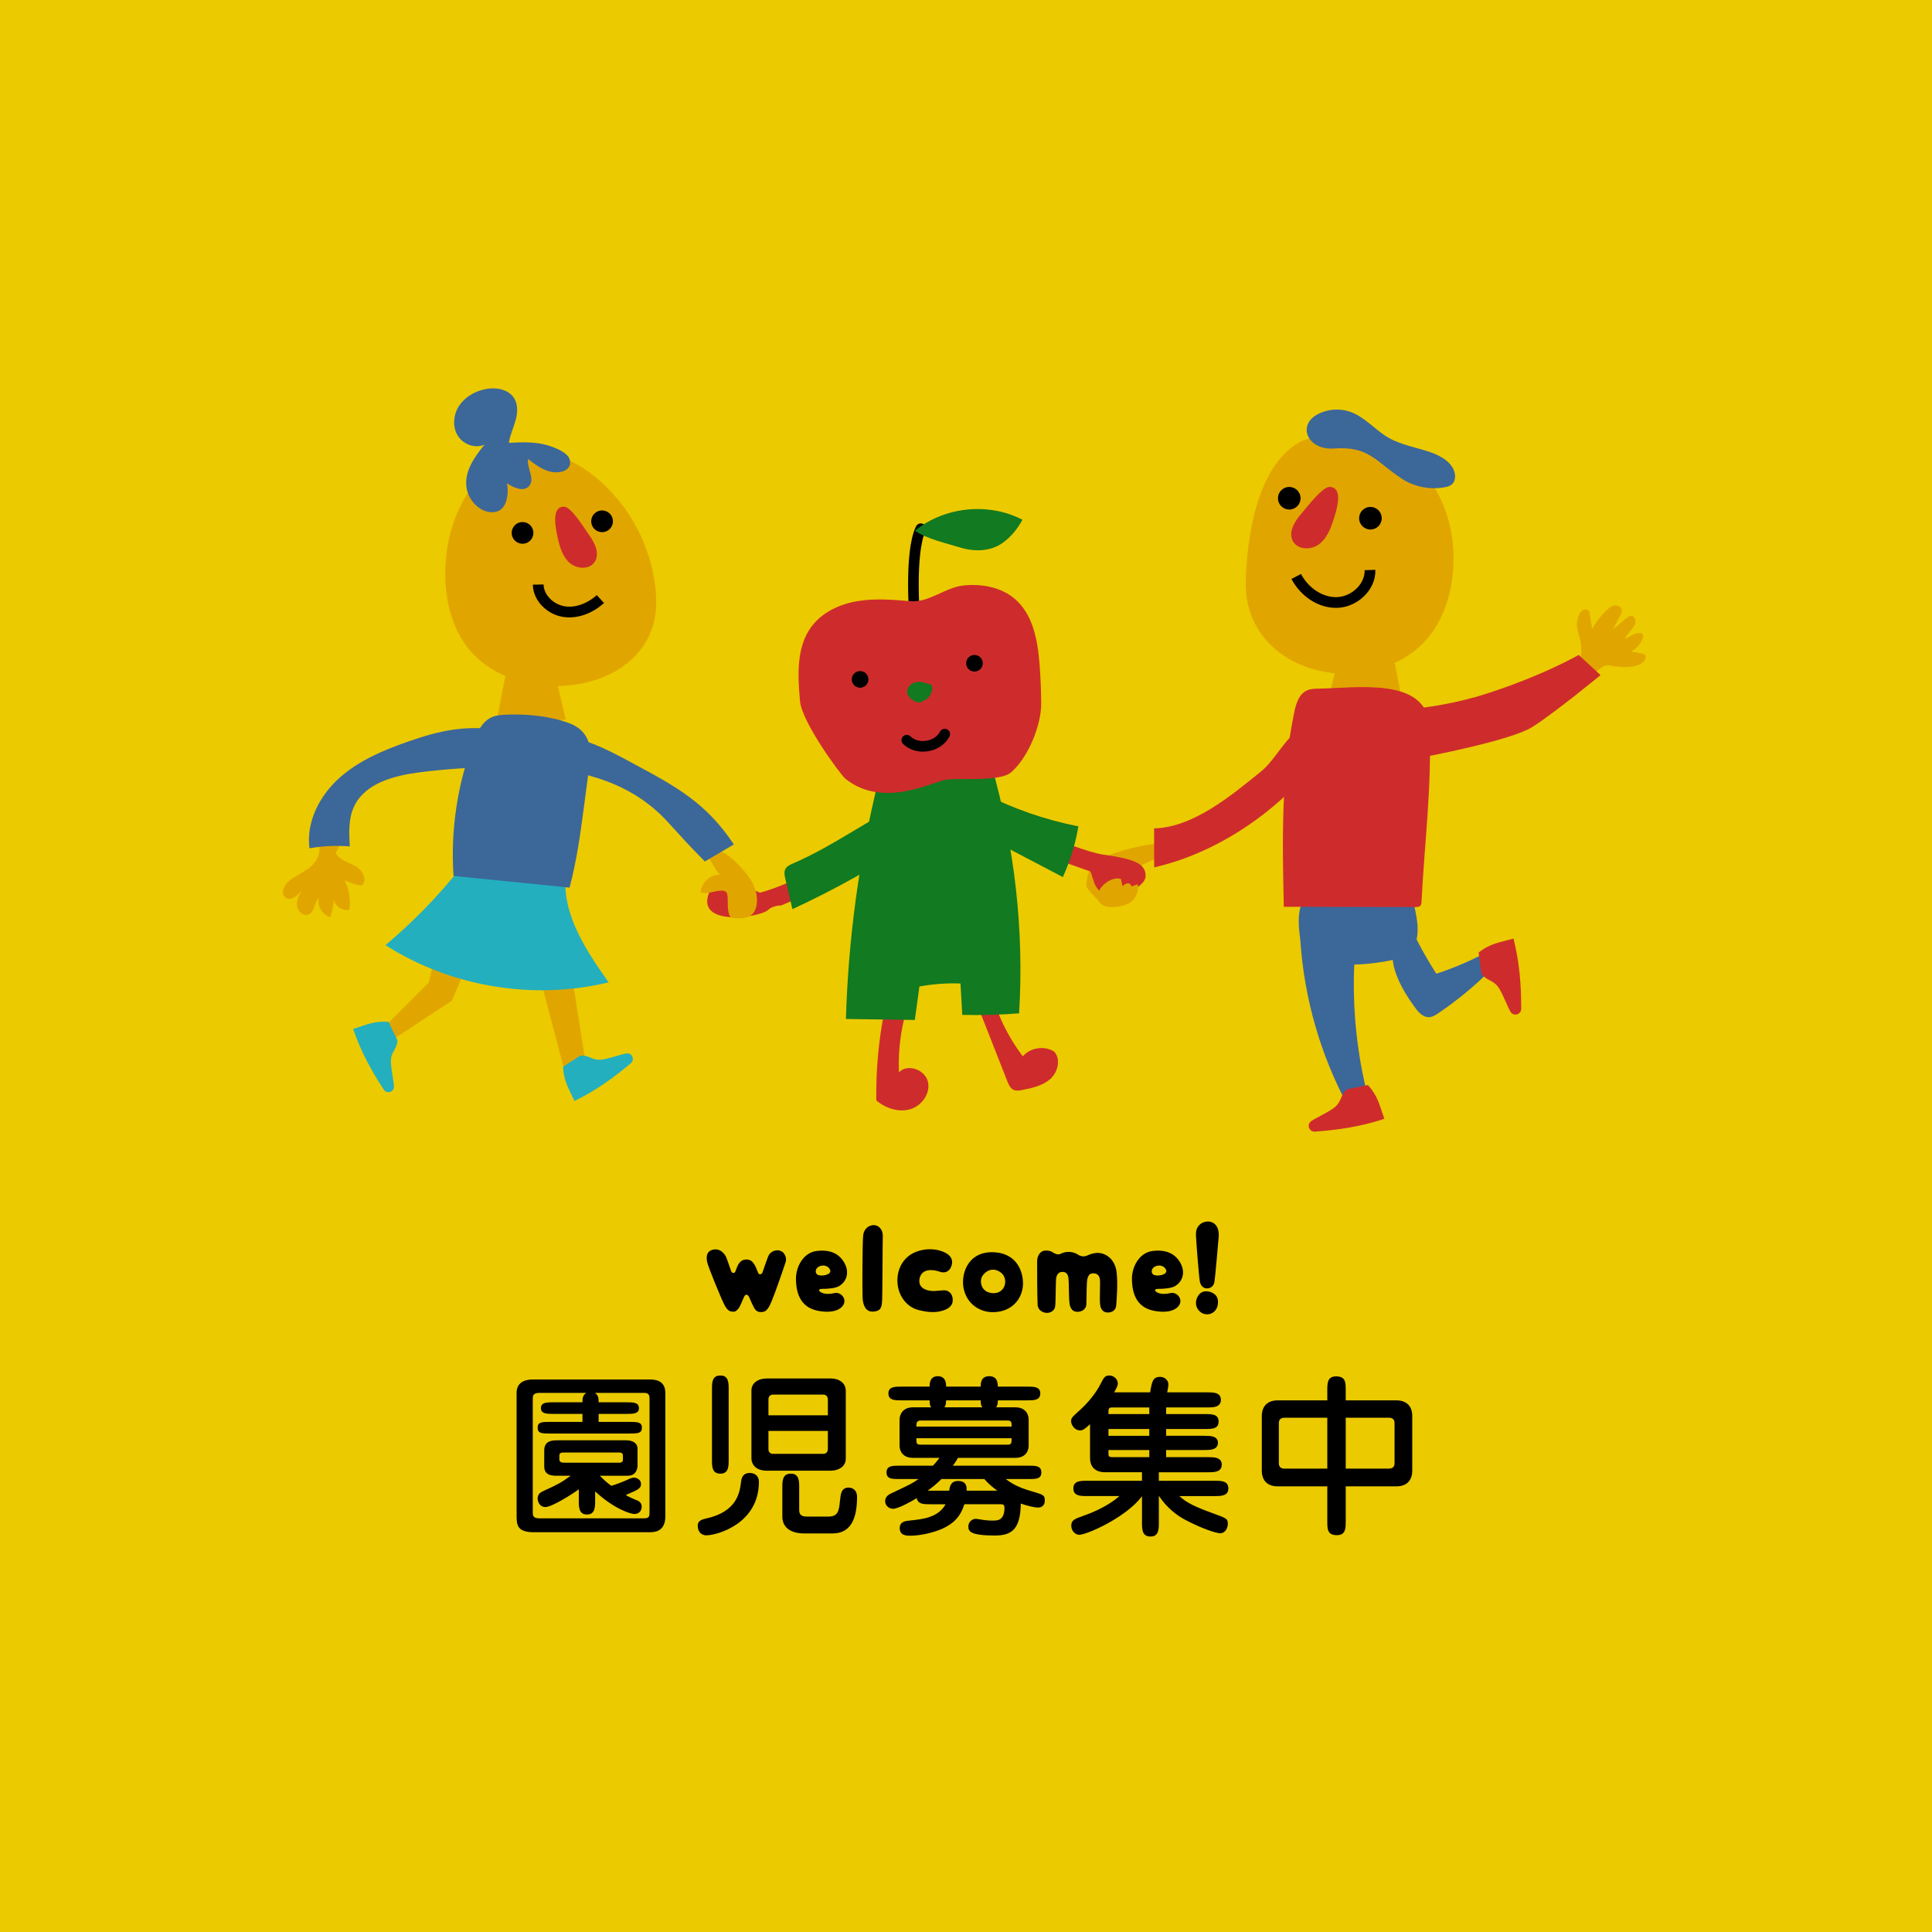 <?xml version="1.0" encoding="UTF-8"?><svg id="_レイヤー_1" xmlns="http://www.w3.org/2000/svg" viewBox="0 0 178 178"><defs><style>.cls-1{fill:#ce2c2c;}.cls-2{fill:#23afbe;}.cls-3{fill:#ebca00;}.cls-4{stroke-miterlimit:10;stroke-width:.989px;}.cls-4,.cls-5{fill:none;stroke:#000;}.cls-6{fill:#e1a500;}.cls-5{stroke-linecap:round;stroke-linejoin:round;stroke-width:.979px;}.cls-7{fill:#127a20;}.cls-8{fill:#3c6799;}</style></defs><rect class="cls-3" y="0" width="178" height="178"/><path d="M72.368,116.316c-.021.055-.076.23-.165.495-.571,1.683-1.144,3.289-1.386,3.642-.187.274-.33.429-.704.429-.363,0-.484-.154-.638-.385-.066-.11-.275-.562-.44-.957-.132-.319-.363-.353-.495-.033-.176.429-.418.968-.495,1.045-.198.188-.22.297-.495.297-.385,0-.55-.198-.748-.517-.286-.484-1.595-3.696-1.661-4.104-.088-.518,0-.936.484-1.078.099-.022.187-.044.286-.044.527,0,.88.429,1.022.792.077.198.265.726.43,1.221.076.209.318.209.385.033.11-.297.22-.572.275-.66.176-.275.385-.451.748-.451s.571.188.748.484c.099.165.22.451.33.748.077.198.33.165.406-.055.188-.551.396-1.155.507-1.431.143-.374.473-.594.891-.594.144,0,.165.021.309.077.187.065.286.22.385.418.088.209.099.429.021.627Z"/><path d="M75.282,115.249c1.287-.143,2.079.308,2.53,1.133.44.814.231,1.64-.473,2.091-.386.242-1.178.275-1.64.275-.209,0-.308.12-.165.241.198.165.595.319,1.364.144.528-.121,1.145.484.804,1.089-.198.363-.858.804-2.245.562-1.133-.198-2.123-.902-2.123-2.993,0-1.045.66-2.409,1.947-2.541ZM75.524,116.657c-.418.165-.451.594-.242.759.309.231,1.331.056,1.21-.374-.099-.362-.539-.55-.968-.385Z"/><path d="M80.452,120.838c-.726.055-.957-.649-.979-1.298-.032-.781-.021-5.083.056-5.732.077-.648.561-.935.979-.935.407,0,.848.362.825,1.034-.021.682-.032,5.203-.055,5.765-.033.682-.044,1.122-.825,1.166Z"/><path d="M84.665,120.706c-1.045-.242-1.892-1.222-1.979-2.53-.077-1.32.604-2.563,2.035-2.948,1.144-.319,2.09,0,2.52.274.274.176.627.528.418,1.134-.165.494-.583.704-1.046.539-.715-.254-1.694-.298-1.892.615-.11.562.153,1.034,1.066,1.145.484.055,1.067-.11,1.387-.033.209.044.605.253.605.88,0,.584-.495.848-.958.979-.495.144-1.1.209-2.156-.055Z"/><path d="M88.79,118.748c-.286-1.276.319-3.4,2.629-3.378,2.3.022,2.883,1.849,2.828,3.025-.077,1.298-1.034,2.497-2.784,2.497-1.089,0-2.332-.638-2.673-2.145ZM91.98,117.098c-.792-.396-1.463.274-1.573.682-.121.484.077,1.188.836,1.331.737.154,1.21-.264,1.32-.704.099-.318.11-.968-.583-1.309Z"/><path d="M96.347,115.216c.253,0,.451.033.616.144.121.088.462.297.737.165.209-.11.495-.198.813-.188.363.022.639.144.837.275.241.154.55.187.836.055s.682-.264,1.067-.23c.748.065,1.484.671,1.617,1.738.143,1.066,0,2.717-.033,3.113-.033.385-.33.638-.76.638-.418,0-.648-.264-.715-.693-.077-.429.033-2.023-.033-2.42-.076-.385-.318-.495-.604-.495s-.43.11-.539.495c-.1.396-.066,2.014-.1,2.398-.032.396-.385.649-.813.649s-.605-.254-.704-.605c-.11-.353-.077-2.079-.121-2.432-.033-.352-.144-.604-.495-.638-.353-.033-.562.176-.639.528-.065.352-.032,2.387-.109,2.706-.066.319-.386.539-.737.539s-.836-.209-.869-.748c-.044-.858-.044-3.477-.044-3.982,0-.605.33-1.013.792-1.013Z"/><path d="M106.236,115.249c1.287-.143,2.079.308,2.53,1.133.44.814.231,1.64-.473,2.091-.386.242-1.178.275-1.64.275-.209,0-.308.12-.165.241.198.165.595.319,1.364.144.528-.121,1.145.484.804,1.089-.198.363-.858.804-2.245.562-1.133-.198-2.123-.902-2.123-2.993,0-1.045.66-2.409,1.947-2.541ZM106.478,116.657c-.418.165-.451.594-.242.759.309.231,1.331.056,1.21-.374-.099-.362-.539-.55-.968-.385Z"/><path d="M112.286,113.896c-.055.605-.33,3.851-.396,4.203-.066.374-.309.583-.66.604h-.033c-.319,0-.561-.23-.649-.615-.076-.309-.341-3.752-.362-4.258-.022-.374.065-.693.274-.925.198-.23.506-.362.848-.362.274,0,.517.109.692.308.209.242.309.627.286,1.045ZM112.099,119.463c.121.22.154.495.088.803-.099.484-.495.825-.957.825-.639,0-1.045-.539-1.045-1.034,0-.451.297-1.089.935-1.089.077,0,.154.011.231.021.352.077.604.242.748.474Z"/><path d="M59.842,127.097c.416,0,1.456.017,1.456,1.233v11.38c0,1.457-1.072,1.457-1.456,1.457h-10.645c-1.456,0-1.601-.576-1.601-1.44v-11.396c0-1.121,1.009-1.233,1.457-1.233h10.788ZM53.664,131.003v-.736h-2.593c-.688,0-1.232,0-1.232-.528,0-.544.544-.544,1.232-.544h2.593c0-.417.032-.641.353-.864h-4.354c-.577,0-.577.336-.577.496v10.516c0,.24,0,.545.577.545h9.684c.464,0,.496-.192.496-.561v-10.532c0-.448-.32-.464-.496-.464h-4.53c.305.224.336.447.336.864h2.481c.688,0,1.232,0,1.232.544,0,.528-.544.528-1.232.528h-2.481v.736h2.754c.816,0,1.232,0,1.232.528,0,.544-.4.544-1.232.544h-7.155c-.816,0-1.217,0-1.217-.544,0-.528.4-.528,1.217-.528h2.913ZM55.264,135.965c.288.288.593.592,1.057.929.513-.16,1.072-.368,1.488-.561.257-.128.417-.192.608-.192.305,0,.641.225.641.576,0,.416-.24.528-1.409,1.024.385.225.673.336.865.416.304.112.607.24.607.656,0,.368-.239.673-.672.673-.368,0-1.889-.48-3.617-2.081v.849c0,.576,0,1.28-.753,1.28s-.752-.704-.752-1.28v-1.041c-.672.496-2.497,1.633-3.073,1.633-.561,0-.721-.544-.721-.784,0-.448.32-.592.593-.721,1.185-.544,1.536-.704,2.449-1.376h-1.201c-.479,0-1.232,0-1.232-.864v-1.473c0-.912.769-.929,1.232-.929h6.323c.544,0,1.04.225,1.04.769v1.553c0,.144-.032.944-.912.944h-2.562ZM52.047,133.82c-.336,0-.513.016-.513.304v.32c0,.24.145.32.513.32h4.978c.368,0,.368-.192.368-.337v-.336c0-.271-.288-.271-.4-.271h-4.945Z"/><path d="M65.069,139.902c2.722-.608,3.073-2.241,3.201-3.329.032-.288.097-.864.801-.864.512,0,.849.304.849.816,0,3.857-3.842,4.93-4.866,4.93-.08,0-.769-.032-.769-.912,0-.48.496-.576.784-.641ZM67.134,134.492c0,.608,0,1.28-.769,1.28s-.769-.672-.769-1.28v-6.499c0-.592,0-1.265.769-1.265s.769.673.769,1.265v6.499ZM76.498,127.001c1.072,0,1.425.641,1.425,1.104v6.291c0,.672-.593,1.104-1.425,1.104h-5.843c-1.2,0-1.424-.785-1.424-1.104v-6.291c0-.672.592-1.104,1.424-1.104h5.843ZM76.274,130.395v-1.473c0-.256-.177-.433-.417-.433h-4.657c-.16,0-.4.112-.4.433v1.473h5.475ZM70.799,131.835v1.665c0,.352.24.448.4.448h4.657c.24,0,.417-.177.417-.448v-1.665h-5.475ZM73.632,139.134c0,.593.464.593.784.593h1.873c.929,0,1.009-.496,1.104-1.489.064-.576.112-1.185.8-1.185.129,0,.769.064.769.865,0,1.616-.368,3.361-2.24,3.361h-2.626c-1.824,0-2.017-1.104-2.017-1.505v-2.722c0-.592,0-1.28.784-1.28.769,0,.769.688.769,1.28v2.081Z"/><path d="M88.848,138.59c-.32,1.057-.929,1.761-2.033,2.257-.88.384-2.049.641-2.977.641-.272,0-.944,0-.944-.688,0-.624.528-.673,1.04-.721,1.041-.111,2.513-.256,3.186-1.488h-1.408c-.608,0-1.137,0-1.249-.561-.641.385-1.729.977-2.192.977-.353,0-.721-.288-.721-.704,0-.448.384-.641.672-.769,1.633-.769,1.81-.849,2.401-1.265h-1.745c-.672,0-1.2,0-1.2-.608,0-.624.544-.624,1.2-.624h3.073c.177-.176.353-.384.608-.72h-2.433c-1.249,0-1.249-1.057-1.249-1.121v-2.417c0-.048.017-1.12,1.249-1.12h1.681c-.096-.096-.16-.208-.16-.641h-2.577c-.624,0-1.217,0-1.217-.64,0-.625.593-.625,1.217-.625h2.577c0-.271.016-.96.752-.96.753,0,.769.688.769.96h3.186c0-.304.016-.96.784-.96.784,0,.784.672.8.96h2.689c.624,0,1.217,0,1.217.625,0,.64-.593.64-1.217.64h-2.689c-.016.416-.079.528-.159.641h1.761c1.232,0,1.232,1.057,1.232,1.12v2.434c0,.111-.032,1.104-1.232,1.104h-5.282c-.16.304-.305.496-.465.72h6.963c.656,0,1.185,0,1.185.624,0,.608-.512.608-1.185.608h-2.097c.528.385,1.104.753,2.321,1.104,1.152.336,1.28.368,1.28.881,0,.4-.24.64-.624.64-.368,0-1.041-.176-1.585-.368-.048,2.306-.769,2.945-2.385,2.945-2.273,0-2.449-.384-2.449-.832,0-.464.4-.704.672-.704.112,0,.656.096.785.111.368.049.736.049.8.049.416,0,1.072,0,1.072-1.185,0-.225-.08-.32-.336-.32h-3.361ZM93.202,131.435c0-.368,0-.56-.368-.56h-7.987c-.416,0-.416.24-.416.56h8.771ZM84.43,132.508c0,.479,0,.592.416.592h8.02c.336,0,.336-.192.336-.592h-8.771ZM91.889,137.341c-.256-.176-.752-.56-1.2-1.072h-3.953c-.385.385-.705.656-1.265,1.072h1.984c.048-.368.128-.896.816-.896.816,0,.801.607.784.896h2.833ZM87.168,129.018c-.016.433-.08.545-.16.641h3.506c-.097-.112-.16-.225-.16-.641h-3.186Z"/><path d="M107.44,130.282h3.554c.656,0,1.28,0,1.28.688s-.624.688-1.28.688h-3.554v.624h3.521c.497,0,1.249,0,1.249.641,0,.672-.752.672-1.249.672h-3.521v.656h3.858c.527,0,1.264,0,1.264.688,0,.704-.72.704-1.264.704h-4.53v.784h5.138c.593,0,1.265,0,1.265.704s-.672.705-1.265.705h-3.249c.688.64,1.537,1.024,3.041,1.568,1.281.464,1.425.512,1.425.992,0,.32-.192.864-.72.864-.368,0-1.745-.464-3.138-1.2-.864-.448-1.761-1.152-2.481-2.225h-.016v2.448c0,.593,0,1.281-.769,1.281-.784,0-.784-.688-.784-1.281v-2.433c-1.425,1.921-5.058,3.554-5.794,3.554-.305,0-.721-.32-.721-.833s.272-.624,1.232-.96c.305-.112,2.001-.704,3.201-1.776h-2.977c-.593,0-1.265,0-1.265-.705s.672-.704,1.265-.704h5.058v-.784h-3.377c-.944,0-1.409-.496-1.409-1.328v-3.105c-.592.576-.768.576-.912.576-.544,0-.832-.544-.832-.849,0-.288.08-.368.832-1.04,1.185-1.072,1.761-2.146,1.889-2.401.272-.544.385-.769.801-.769s.784.353.784.736c0,.16-.064.32-.336.816h3.313c.159-.976.239-1.424.928-1.424.433,0,.753.336.753.704,0,.208-.097.608-.112.72h3.697c.528,0,1.249,0,1.249.688,0,.704-.721.704-1.249.704h-3.794v.608ZM105.888,129.674h-3.378c-.224,0-.384,0-.384.353v.256h3.762v-.608ZM105.888,131.659h-3.762v.624h3.762v-.624ZM105.888,133.596h-3.762v.272c0,.271,0,.384.384.384h3.378v-.656Z"/><path d="M128.643,129.018c.944,0,1.472.528,1.472,1.457v5.01c0,.912-.512,1.457-1.472,1.457h-4.658v3.217c0,.641,0,1.28-.816,1.28-.881,0-.881-.576-.881-1.28v-3.217h-4.562c-.929,0-1.473-.513-1.473-1.457v-5.01c0-.912.513-1.457,1.473-1.457h4.562v-.928c0-.641,0-1.281.816-1.281.881,0,.881.576.881,1.281v.928h4.658ZM122.288,135.309v-4.69h-3.953c-.288,0-.513.145-.513.48v3.729c0,.305.192.48.513.48h3.953ZM123.985,130.618v4.69h3.985c.288,0,.513-.145.513-.48v-3.729c0-.32-.192-.48-.513-.48h-3.985Z"/><path class="cls-6" d="M101.354,79.126c-.884.432-1.165,1.365-1.272,2.343-.051.468.879,1.193,1.172,1.562.436.55,1.408.041,2.105-.043.702-.084.272.207.826-.232.553-.439.802-1.343.318-1.858-.384-.298-1.027-.15-1.243.285.718-1.435,4.012-2.015,5.097-3.283-1.5-.656-5.627.554-7.003,1.226"/><path class="cls-1" d="M102.816,82.641s2.733-.781,2.733-1.952-1.171-1.562-3.904-1.953c-2.734-.39-10.934-4.295-10.934-4.295,0,0-1.952,0-1.171,1.171.781,1.172,10.933,4.686,10.933,4.686l.391,1.172c.386.779,1.093,1.313,1.952,1.171"/><path class="cls-1" d="M89.989,92.445c.939,2.39,1.878,4.78,2.817,7.17.123.313.273.656.579.796.247.113.535.063.801.011.925-.182,1.895-.395,2.594-1.027.698-.632.979-1.826.335-2.514-.894-.564-2.191-.367-2.878.438-1.392-1.821-2.407-3.93-2.961-6.154-.59.093-1.131.455-1.443.963"/><path class="cls-1" d="M81.476,93.206c-.536,2.691-.784,5.44-.737,8.184.862.719,2.056,1.122,3.132.802,1.077-.32,1.903-1.5,1.606-2.583-.296-1.083-1.879-1.627-2.653-.813-.101-2.281.245-4.582,1.014-6.732-.817.325-1.737.383-2.588.163"/><path class="cls-1" d="M82.843,74.26s-6.152,6.136-12.828,7.99c0,0-3.944-1.854-4.685,0-1.27,3.175,4.725,2.304,5.466,1.562.391-.39,1.172-.39,1.172-.39,0,0,9.762-3.97,11.246-6.937,1.483-2.967-.371-2.225-.371-2.225"/><polygon class="cls-6" points="50.914 61.148 52.125 66.293 45.668 66.898 46.778 61.148 50.914 61.148"/><path class="cls-6" d="M60.452,55.068c-.197-4.327-2.346-8.529-5.739-11.221-1.689-1.339-3.777-2.336-5.928-2.191-4.19.282-6.94,4.696-7.577,8.847-.534,3.476.03,7.352,2.495,9.86,5.069,5.16,17.137,3.249,16.749-5.295"/><path class="cls-1" d="M54.245,49.243c.551.753,1.063,1.799.523,2.56-.499.703-1.645.624-2.29.053-.646-.571-.906-1.453-1.091-2.295-.19-.863-.641-2.912.592-2.88.667.017,1.894,2.054,2.266,2.562"/><path d="M47.185,48.806c-.161.529.137,1.088.666,1.249.529.161,1.088-.137,1.249-.666.161-.529-.137-1.088-.666-1.249s-1.088.137-1.249.666"/><path d="M54.513,47.737c-.161.529.137,1.088.666,1.249.529.161,1.088-.137,1.249-.666.161-.529-.137-1.088-.666-1.249s-1.088.137-1.249.666"/><polyline class="cls-6" points="52.541 88.938 53.975 98.084 51.902 98.242 49.374 88.602"/><polyline class="cls-6" points="42.927 89.162 41.629 92.196 36.473 95.588 35.655 94.382 39.523 90.517 40.332 86.8"/><path class="cls-2" d="M51.878,98.279c.055,1.329.48,1.909,1.047,3.158,1.962-.957,3.546-2.091,5.2-3.484.35-.295.165-.873-.291-.903-.332-.023-1.873.561-2.528.588-.814.033-1.008-.428-1.843-.384l-1.585,1.025Z"/><path class="cls-2" d="M35.799,94.151c-1.325-.108-1.953.242-3.263.652.71,2.065,1.642,3.776,2.822,5.588.249.383.846.27.932-.178.063-.327-.328-1.928-.274-2.581.067-.812.547-.948.606-1.782l-.823-1.699Z"/><path class="cls-8" d="M50.82,43.477c-.818-.151-1.509-.679-2.165-1.19-.131.847.656,1.826.105,2.483-.487.581-1.423.183-2.049-.246.098.487.087.996-.032,1.479-.081.328-.219.656-.47.882-.514.463-1.345.358-1.933-.005-.71-.438-1.205-1.208-1.307-2.035-.179-1.441.758-2.761,1.676-3.887-.869.406-1.993-.021-2.486-.844-.492-.823-.388-1.924.139-2.726.526-.801,1.419-1.317,2.356-1.523.995-.22,2.208-.023,2.731.853.362.606.297,1.376.104,2.055-.194.679-.504,1.328-.607,2.026,1.056-.051,2.128-.102,3.161.125.652.142,2.23.651,2.442,1.403.267.948-.741,1.321-1.665,1.15"/><path class="cls-2" d="M42.315,80.118c-2.03,2.536-4.311,4.87-6.799,6.959,6.017,3.845,13.622,5.114,20.561,3.429-2.099-2.962-4.297-6.269-3.963-9.884"/><path class="cls-8" d="M46.726,65.84c-.483.018-.979.043-1.421.24-.867.387-1.322,1.334-1.662,2.221-1.505,3.934-2.143,8.197-1.857,12.4,3.562.359,7.125.718,10.687,1.077.683-2.553,1.029-5.182,1.374-7.802.162-1.232.325-2.465.487-3.698.199-1.513-.108-2.982-1.89-3.648-1.763-.658-3.856-.86-5.718-.79"/><path class="cls-8" d="M119.796,86.585c.063.469.173.96.495,1.307.291.314.713.467,1.124.581,2.001.557,4.132.461,6.179.112.92-.156,1.905-.407,2.485-1.138.634-.799.594-1.931.429-2.937-.129-.782-.313-1.554-.553-2.309-.061-.242-7.529-.453-8.225-.318-2.314.448-2.204,2.679-1.934,4.702"/><polygon class="cls-6" points="123.747 58.728 122.488 64.078 129.202 64.707 128.048 58.728 123.747 58.728"/><path class="cls-6" d="M114.776,53.569c.11-4.261,1.07-10.529,4.856-12.775,1.884-1.118,5.138-.081,7.346.307,4.301.756,6.685,5.389,6.913,9.524.191,3.463-.793,7.191-3.6,9.364-5.772,4.469-15.719,1.498-15.515-6.42"/><path class="cls-1" d="M119.929,47.285c-.646.725-1.281,1.756-.798,2.597.446.778,1.64.811,2.366.285.725-.527,1.083-1.414,1.358-2.266.283-.875.955-2.95-.324-3.041-.692-.049-2.166,1.936-2.602,2.425"/><path d="M127.281,47.54c.114.564-.251,1.112-.815,1.226-.563.114-1.112-.251-1.226-.814-.113-.564.251-1.113.815-1.227.563-.113,1.112.251,1.226.815"/><path d="M119.803,45.699c.114.564-.251,1.112-.815,1.226-.563.114-1.112-.251-1.226-.814-.113-.564.251-1.113.815-1.227.563-.113,1.112.251,1.226.815"/><path class="cls-6" d="M145.436,56.766c.076-.209.183-.42.371-.539.189-.118.475-.102.596.085.063.097.07.219.076.335.01.196.179.946.198,1.316.359-.646.817-1.237,1.354-1.745.204-.194.434-.382.711-.43.276-.048.605.096.667.371.044.195-.053.391-.146.568-.223.421-.446.843-.669,1.264.347-.221,1.012-.89,1.359-1.111.102-.065.209-.131.329-.136.354-.013.488.498.333.816-.156.318-.782.992-.921,1.318.508-.254.901-.57,1.423-.549.187.007.318.197.264.376-.171.566-.581,1.06-1.113,1.321.335.062.67.125,1.005.187.09.017.184.036.254.094.186.155.085.466-.085.638-.633.64-2.073.575-2.955.395-.196-.04-.401-.073-.596-.025-.43.105-1.94,1.619-2.34,1.64-.666.036-.705-.824-.997-1.421,1.038-.78,1.212-.741,1.123-2-.079-1.12-.656-1.622-.241-2.768"/><path class="cls-1" d="M131.2,69.745s7.937-1.492,9.954-2.753c2.018-1.261,6.306-4.792,6.306-4.792l-2.01-1.861s-3.579,2.081-9.324,3.83c-6.244,1.748-9.888,1.044-10.24,1.748-.352.704,1.213,4.354,5.314,3.828"/><path class="cls-8" d="M122.195,37.86c.719-.19,1.494-.163,2.19.078,1.361.47,2.292,1.669,3.53,2.384,1.188.686,2.602.898,3.905,1.353.984.344,2.011.953,2.214,1.947.074.365.003.791-.297,1.03-.173.137-.396.195-.615.236-1.357.254-2.805-.028-3.941-.768-2.485-1.62-3.018-3.031-6.277-2.8-2.695.192-3.652-2.681-.709-3.46"/><path class="cls-1" d="M121.502,63.445c-.382.004-.777.015-1.121.18-.712.342-.972,1.208-1.134,1.98-1.233,5.875-1.102,11.939-.965,17.94,4.043.008,8.087.016,12.131.025.163,0,.348-.009.455-.132.083-.096.093-.233.1-.359.264-5.303.983-10.848.726-16.15-.223-4.627-6.836-3.522-10.192-3.484"/><path class="cls-8" d="M119.811,86.727c.357,5.28,1.856,10.481,4.364,15.141.662-.109,1.324-.218,1.985-.327-1.238-4.606-1.678-9.426-1.294-14.181"/><path class="cls-8" d="M130.406,92.877c.309.42.725.856,1.247.838.316-.01.599-.189.861-.366,1.64-1.105,3.179-2.362,4.589-3.75.309-.303.62-.628.762-1.037.141-.41.063-.928-.294-1.173-1.66.954-3.419,1.734-5.24,2.323-.965-1.507-1.852-3.091-2.545-4.743-2.748,2.283-1.206,5.428.62,7.908"/><path class="cls-1" d="M126.033,99.967c.923,1.029,1.029,1.769,1.514,3.111-2.156.712-4.158,1.017-6.401,1.181-.474.035-.756-.53-.439-.883.231-.258,1.802-.942,2.309-1.398.629-.566.439-1.05,1.093-1.623l1.924-.388Z"/><path class="cls-1" d="M136.23,87.756c1.094-.846,1.84-.897,3.213-1.282.552,2.202.711,4.221.711,6.47,0,.475-.584.715-.914.373-.24-.249-.807-1.866-1.225-2.405-.518-.669-1.015-.515-1.539-1.209l-.246-1.947Z"/><path class="cls-5" d="M84.273,57.006s-.502-6.116.562-8.293"/><path class="cls-7" d="M84.295,48.896c2.724-2.221,6.791-2.635,9.906-1.008-.484.87-1.052,1.585-1.867,2.157-1.097.769-2.58.799-3.86.401-1.28-.397-3.077-.787-4.179-1.55"/><path class="cls-7" d="M80.858,72.201c-1.727,7.098-2.707,14.377-2.919,21.679,2.128.04,4.216.049,6.344.09.141-1.028.283-2.056.425-3.084,1.247-.227,2.518-.32,3.785-.274l.165,2.891c1.722.046,3.517-.005,5.234-.143.473-7.656-.422-15.378-2.518-22.756-3.527.685-6.923,1.548-10.516,1.597"/><path class="cls-1" d="M77.891,71.752c-.426-.341-4.004-5.193-4.181-7.133-.217-2.379-.365-5.004,1.072-6.912.987-1.311,2.59-2.047,4.209-2.321,1.618-.273,3.274-.134,4.91.005,1.681.143,3.175-1.268,4.853-1.448,1.677-.18,3.482.146,4.76,1.248,1.684,1.452,2.102,3.867,2.27,6.084.088,1.165.136,2.333.145,3.501.016,2.067-1.21,5.021-2.769,6.378-1.005.876-4.584.521-5.91.666-1.251.137-5.835,2.752-9.359-.068"/><path d="M78.483,62.496c-.054.42.242.805.662.859s.805-.242.859-.662c.054-.42-.242-.805-.662-.859-.42-.054-.805.242-.859.662"/><path d="M89.019,61.009c-.054.42.242.805.662.859s.805-.242.859-.662c.054-.42-.242-.805-.662-.859-.42-.054-.805.242-.859.662"/><path class="cls-7" d="M85.021,64.454c.052.226-.298.304-.521.237-.479-.146-.957-.544-.919-1.044.035-.455.5-.781.955-.82.455-.04.899.134,1.323.305.16.632-.297,1.35-.937,1.473"/><path class="cls-5" d="M87.042,67.634c-.631,1.217-2.517,1.519-3.496.56"/><path class="cls-1" d="M106.33,76.32c.002,1.197.003,2.395.005,3.592,6.981-1.573,13.871-6.887,17.269-13.186.019-.035-3.342.166-3.946.533-1.23.748-2.237,2.813-3.446,3.794-2.777,2.254-6.294,5.19-9.882,5.267"/><path class="cls-6" d="M103.27,80.98c.049.225.098.45.147.674.132-.12.276-.247.454-.269.177-.022.384.119.356.296.198-.072.397-.144.595-.215.113.599-.135,1.252-.617,1.625-.655.508-2.685.84-3.035-.187-.341-1,1.193-2.241,2.1-1.924"/><path class="cls-6" d="M67.005,82.395c.099.595-.02,1.22.152,1.797.036.119.088.241.189.314.104.075.241.084.37.09.55.025,1.164.029,1.57-.344.244-.225.368-.555.422-.884.16-.977-.238-1.98-.851-2.757-.696-.882-2.597-3.059-3.84-2.092.118.228,1.199,2.133,1.344,2.097-.831-.158-1.777.748-1.806,1.593.421.174.895.008,1.342-.079.447-.086,1.034-.184,1.108.265"/><path class="cls-8" d="M67.612,77.801c-.89.523-1.78,1.046-2.67,1.569-1.57-1.592-1.921-2.003-3.43-3.652-2.939-3.21-6.747-4.464-10.93-4.951-.811-5.331,5.497-1.629,7.942-.321,3.948,2.112,6.606,3.624,9.088,7.355"/><path class="cls-6" d="M30.937,78.577c.319.673,1.163.863,1.817,1.22s1.155,1.351.548,1.785c-.543-.079-1.073-.247-1.562-.497.421.833.579,1.796.448,2.72-.719.184-1.518-.48-1.469-1.221.048.65-.055,1.31-.297,1.914-.718-.204-1.205-1.01-1.052-1.74-.445.378-.361,1.199-.876,1.474-.47.25-1.059-.229-1.127-.756-.068-.528.204-1.033.467-1.496-.369.52-1.047,1.095-1.546.7-.493-.391-.092-1.195.409-1.575.621-.471,1.366-.767,1.954-1.278.587-.511.999-1.368.661-2.07.746-.108,1.493-.215,2.24-.323"/><path class="cls-8" d="M37.664,68.302c-2.3.798-4.606,1.759-6.414,3.389-1.809,1.63-3.06,4.051-2.735,6.464,1.223-.217,2.474-.275,3.711-.172-.072-1.244-.134-2.547.393-3.676,1.012-2.166,3.716-2.858,6.088-3.158,2.308-.291,4.634-.451,6.96-.479.199-1.127.335-2.303.21-3.43-3-.426-5.327.048-8.213,1.062"/><path class="cls-4" d="M119.426,53.111c.727,1.395,2.205,2.452,3.777,2.398,1.572-.055,3.071-1.42,3.017-2.992"/><path class="cls-4" d="M55.314,55.191c-.914.831-2.171,1.355-3.389,1.153-1.219-.201-2.316-1.252-2.34-2.487"/><path class="cls-7" d="M90.674,73.139c2.738,1.391,5.668,2.402,8.68,2.996-.271,1.61-.754,3.185-1.433,4.67-3.433-1.798-6.866-3.596-10.298-5.394-.197-.103-.416-.235-.456-.453-.046-.248.163-.465.364-.617,1.387-1.04,3.38-1.202,4.917-.399"/><path class="cls-7" d="M73.059,79.553c-.263.113-.547.239-.687.489-.157.278-.089.624-.016.935.217.928.433,1.856.65,2.784,3.985-1.839,7.824-3.997,11.468-6.445.18-.121.371-.258.436-.465.069-.219-.023-.452-.112-.663-.358-.836-.667-1.657-1.127-2.43-3.628,1.715-6.882,4.191-10.612,5.795"/></svg>